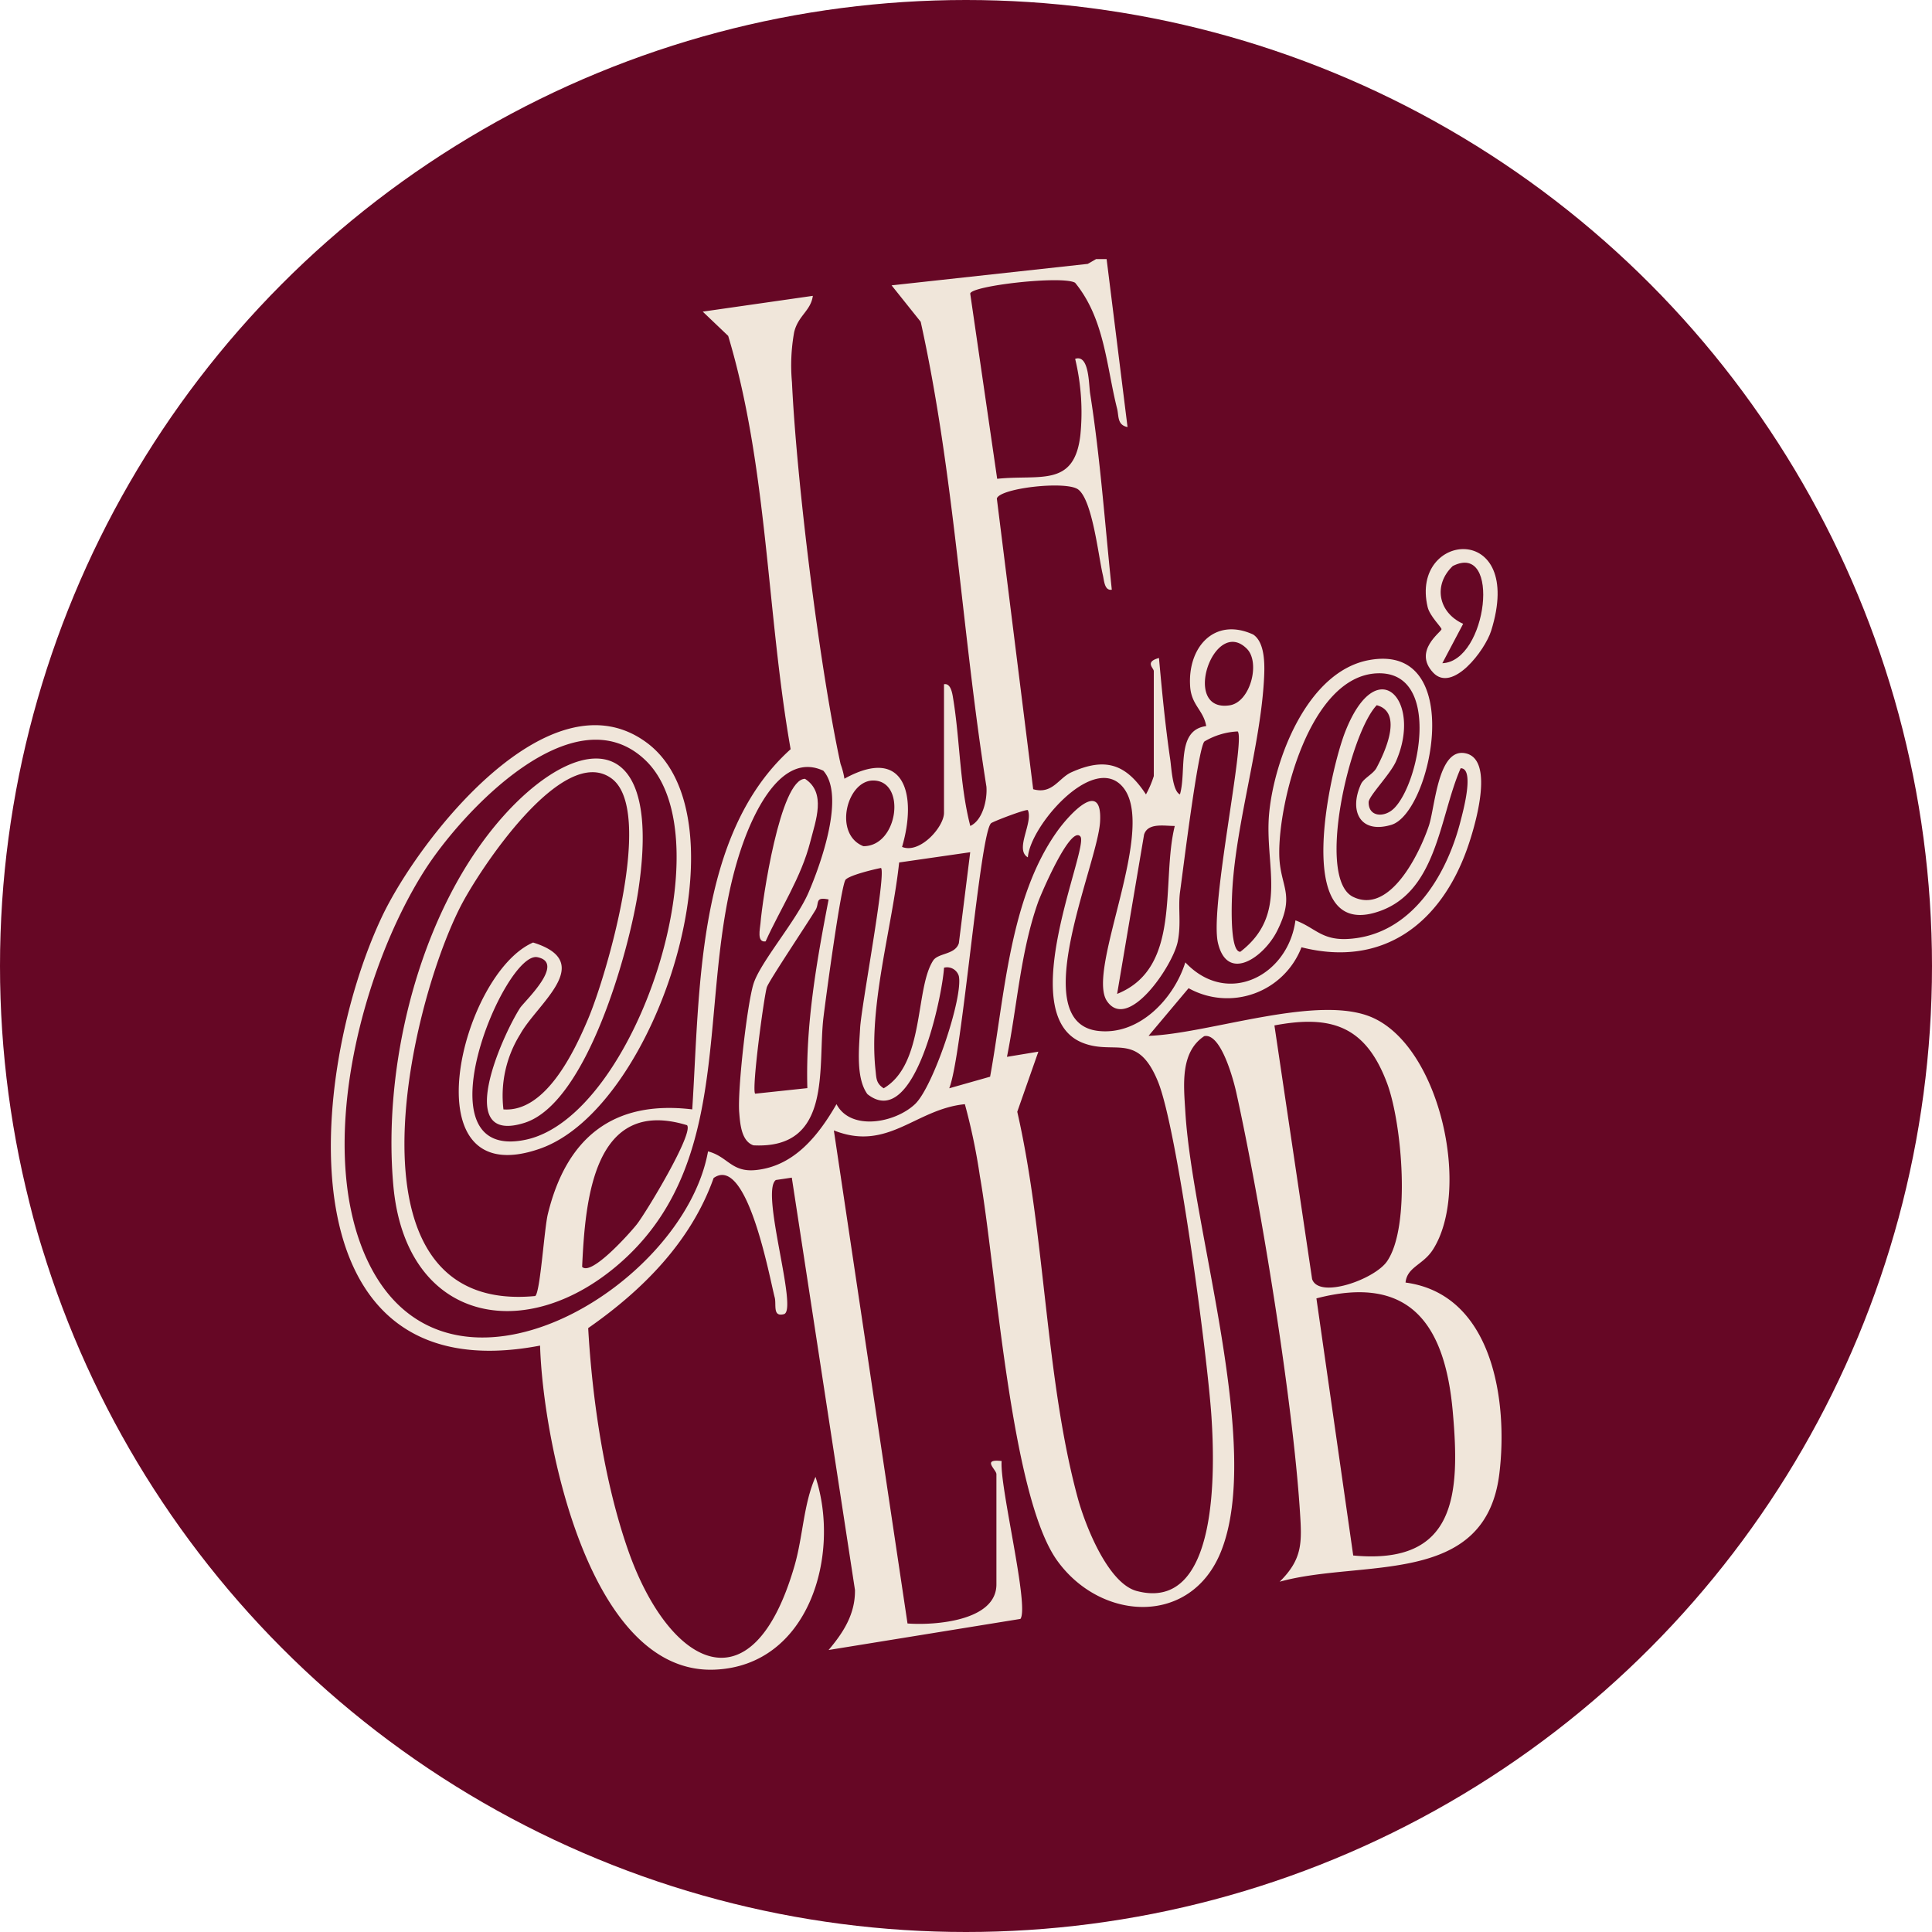 <?xml version="1.0" encoding="UTF-8"?> <svg xmlns="http://www.w3.org/2000/svg" xmlns:xlink="http://www.w3.org/1999/xlink" width="261" height="261" viewBox="0 0 261 261"><defs><clipPath id="clip-path"><rect id="Rectangle_25" data-name="Rectangle 25" width="158.158" height="190.567" transform="translate(0 0)" fill="#f0e6da"></rect></clipPath></defs><g id="Groupe_16" data-name="Groupe 16" transform="translate(-634 -2668)"><circle id="Ellipse_7" data-name="Ellipse 7" cx="130.5" cy="130.5" r="130.5" transform="translate(634 2668)" fill="#660725"></circle><g id="Groupe_15" data-name="Groupe 15" transform="translate(678.696 2702.999)"><g id="Groupe_6" data-name="Groupe 6" transform="translate(0 0.001)" clip-path="url(#clip-path)"><path id="Tracé_6" data-name="Tracé 6" d="M104.8,0l2.827,22.691c-1.418-.272-1.16-1.5-1.41-2.482-1.45-5.729-1.68-12.14-5.675-17.011-1.708-1-14.08.4-14.167,1.472l3.64,25.014c5.763-.611,10.436,1.212,11.241-5.93a30.859,30.859,0,0,0-.706-10.276c1.912-.653,1.829,3.459,2.026,4.7,1.375,8.725,2,17.7,2.925,26.487-1,.169-1.034-1.256-1.206-1.966-.6-2.5-1.39-10.077-3.325-11.566-1.581-1.217-10.6-.2-11,1.215l4.91,39.271c2.6.739,3.433-1.511,5.155-2.285,4.63-2.082,7.4-1.1,10.08,2.987a13.507,13.507,0,0,0,1.059-2.478V55.664c0-.41-1.272-1.243.7-1.773.41,4.554.859,9.2,1.522,13.728.164,1.117.31,4.274,1.312,4.7.928-3.208-.565-8.685,3.547-9.228-.37-2.158-1.985-2.807-2.167-5.315-.386-5.336,3.282-9.46,8.517-7.053,1.707,1.143,1.554,4.455,1.44,6.338-.526,8.7-3.64,18.825-4.235,27.68-.1,1.447-.473,8.865,1.054,8.84,6.612-5.1,3.211-11.706,3.9-18.77.725-7.4,5.2-19.062,13.425-20.624,13.317-2.528,8.542,20.614,3.072,22.246-4.281,1.277-5.732-1.956-4.088-5.518.361-.783,1.651-1.362,2.081-2.167,1.221-2.285,3.587-7.531.038-8.478-3.669,3.826-8.236,23.421-3.2,25.887,4.992,2.444,9-5.9,10.245-9.611.842-2.5,1.21-10.5,4.9-9.79,4.15.8,1.208,10.253.288,12.853-3.569,10.094-11.352,16.155-22.4,13.363A10.744,10.744,0,0,1,115.875,98.5l-5.408,6.435c8.165-.257,23.085-5.793,30.394-2.4,9.117,4.231,13.118,23.314,8.022,31.279-1.339,2.093-3.481,2.326-3.7,4.451,11.82,1.588,13.862,16.081,12.675,25.809-1.882,15.432-18.583,11.516-29.681,14.608,3.119-3.085,3.009-5.311,2.74-9.477-.978-15.115-5.295-41.646-8.6-56.62-.333-1.509-2.041-8.1-4.332-7.605-3.3,2.193-2.759,6.706-2.548,10.238.948,15.862,10.5,45.328,4.8,59.423-4.084,10.1-16.251,9.376-22.127,1.168-6.3-8.8-8.252-39.639-10.436-51.956a82.252,82.252,0,0,0-2.023-9.683c-6.677.652-10.374,6.455-17.7,3.541l9.952,66.61c3.639.276,12.01-.32,12.01-5.277V164.155c0-.622-2.048-2.1.705-1.776-.3,3.4,3.769,19.658,2.537,21.327l-25.917,4.2c1.989-2.348,3.615-4.853,3.566-8.113l-8.533-55.7-2.152.318c-2.139,1.552,3.045,17.605,1.089,18.122-1.572.415-.99-1.3-1.248-2.262-.653-2.446-3.694-19.381-8.251-16.127-3.059,8.615-9.618,15.166-16.945,20.274.542,9.616,2.166,20.709,5.346,29.869,5.435,15.657,16.744,22.165,22.518,2.274,1.164-4.012,1.206-8.313,2.843-12.046,3.446,10.466-.827,25.547-13.651,26.045-16.987.66-23.176-30.961-23.556-43.778C-6.876,153.5-3.045,109.918,6.891,88.867c4.91-10.4,22.64-33.3,35.8-23.524,13.8,10.254,1.452,49.27-14.435,54.834C10.384,126.436,17.5,96.6,27.32,92.329c8.574,2.659.549,8.238-1.744,12.4a15.658,15.658,0,0,0-2.26,10.146c5.694.408,9.563-7.779,11.462-12.283,2.487-5.9,9.029-28.17,3.118-32.444-6.6-4.775-17.906,12.472-20.372,17.3-7.167,14.041-16.412,55.178,10.085,52.637.679-.472,1.212-9.038,1.7-11.058,2.482-10.2,8.71-15.455,19.512-14.155,1.037-16.037.533-37.173,13.29-48.659-3.237-18.391-3.086-38.025-8.434-55.834L50.239,7.1,65.114,4.967c-.281,2.038-1.989,2.657-2.525,4.912a25.293,25.293,0,0,0-.295,6.78c.625,13.367,3.734,38.557,6.57,51.571a10.06,10.06,0,0,1,.514,1.968c8.223-4.546,9.817,2.323,7.789,9.216,2.408.977,5.665-2.692,5.665-4.605V57.437c.939-.182,1.132,1.3,1.239,1.945.929,5.667.867,11.6,2.313,17.2,1.714-.8,2.313-3.616,2.179-5.309-3.317-20.852-4.331-42.255-8.878-62.8L75.751,3.55l26.5-2.9L103.381,0Zm18.954,52.651c-4.463-4.495-8.939,8.635-2.335,7.635,2.808-.425,4.175-5.782,2.335-7.635m19.83,21.6c3.559-3.44,6.5-18.687-2.278-18.286-9.081.415-13.316,17.392-13.181,24.5.084,4.4,2.244,5.255-.291,10.3-1.783,3.549-6.724,7.041-7.995,1.606-1.126-4.817,3.749-27.425,2.672-28.558a9.649,9.649,0,0,0-4.495,1.355c-.859.789-2.9,17.477-3.29,20.276-.306,2.2.178,4.309-.32,6.77-.655,3.24-6.685,12.171-9.544,8.049-2.944-4.244,7.163-23.911,1.9-29.189-4.045-4.053-12.306,5.586-12.6,9.749-1.828-1.055.735-4.65,0-6.373-.176-.2-4.665,1.511-4.964,1.761-1.524,1.276-3.9,31.521-5.66,35.81l5.522-1.564c1.96-10.663,2.562-24.015,9.048-33.13,1.66-2.333,6.146-7.218,5.808-1.308-.333,5.818-10.131,27.183-.207,28.257,5.531.6,10.2-4.39,11.723-9.265,5.707,6.051,13.89,1.777,14.877-5.674,2.684.989,3.529,2.712,7.11,2.508,8.482-.482,13.327-8.527,15.21-15.976.272-1.076,1.952-7.1,0-7.081-2.937,6.669-3.152,17.173-11.683,19.536-11.014,3.052-5.961-19.272-3.9-24.5,4.316-10.934,10.451-4.16,6.851,4.02-.782,1.777-3.695,4.7-3.7,5.536-.01,2.019,2.129,2.081,3.382.87M69.537,83.844c-.619.711-2.7,16.186-2.992,18.629-.8,6.762,1.249,17.8-9.454,17.255-1.651-.562-1.808-2.977-1.926-4.467-.238-3.022,1.045-14.421,1.915-17.3.888-2.931,5.785-8.522,7.455-12.394,1.607-3.725,5-13.081,1.99-16.451C61,66.547,57.268,74.492,55.7,78.862c-6.84,19.121-.178,42.124-16.433,56.591-12.849,11.435-29.17,8.258-30.828-10.309-1.315-14.722,2.579-32.189,10.749-44.529C29.46,65.106,45.4,59.541,41.54,85.25c-1.2,8.011-6.907,28.744-15.364,31.434-9.648,3.069-3.067-11.692-.616-15.516.55-.858,6.2-6.071,2.347-6.856-4.436-.9-16.435,27.8-1.565,24.654C41.116,115.836,53.52,78.2,42.478,67.685c-9.694-9.231-24.814,7.056-29.813,14.905-8.645,13.571-14.9,37.959-7.574,53,10.868,22.31,42.569,3.291,45.862-15.044,2.663.686,3.156,2.834,6.4,2.527,5.244-.494,8.539-4.715,10.956-8.907,1.912,3.646,7.9,2.558,10.614-.013,2.462-2.332,6.52-14.47,5.912-17.294a1.654,1.654,0,0,0-2-1.129c-.209,3.649-3.944,22.181-10.35,17.08-1.578-2.174-1.136-6.178-.985-8.921.165-3.013,3.544-20.814,2.823-21.632-1.046.2-4.268.988-4.788,1.586m3.727-13.4c-3.576,0-5.406,7.263-1.319,8.872,4.723.026,5.836-8.868,1.319-8.872m40.744,6.137c-1.373.019-3.623-.48-4.146,1.166L106.22,99.27c8.8-3.525,5.9-15.1,7.789-22.686M101.252,78c-1.366-1.564-5.388,7.971-5.694,8.831-2.394,6.737-2.818,13.971-4.22,20.942l4.242-.7-2.851,8.12c3.794,16.555,3.775,35.959,8.167,52.157.986,3.636,4.061,11.546,7.976,12.584,11.241,2.982,10.52-17.014,10.09-23.572-.532-8.122-4.584-38.778-7.223-45.244-2.792-6.842-5.947-3.464-10.3-5.291-9.294-3.9,1.064-26.39-.187-27.822M86.374,80.131l-9.6,1.383c-.94,8.778-4.149,19.327-3.192,28.075.117,1.072.069,1.761,1.1,2.433,5.572-3.29,4.21-13.391,6.674-17.241.685-1.07,2.981-.772,3.484-2.364Zm-19.13,6.385c-1.9-.4-1.22.5-1.759,1.4-1.071,1.785-6.337,9.64-6.586,10.455-.394,1.293-2.087,13.868-1.577,14.38L64.372,112c-.25-8.576,1.252-17.1,2.872-25.485M127.47,103.53l5.089,34.26c.911,2.742,8.435.048,10.118-2.384,3.253-4.7,2.025-18.684.014-24.062-2.864-7.66-7.44-9.291-15.221-7.814M48.115,117.007c-12.649-3.87-13.751,10.124-14.17,19.135,1.246,1.3,6.493-4.61,7.377-5.728,1.25-1.582,7.748-12.348,6.793-13.406m90,58.129c13.955,1.319,14.446-8.3,13.443-19.479-1.045-11.635-5.719-18.574-18.416-15.254Z" transform="translate(0 -0.001)" fill="#f0e6da"></path><path id="Tracé_7" data-name="Tracé 7" d="M1117.879,312.515c-2.751-2.942,1.131-5.5,1.135-5.864,0-.261-1.586-1.762-1.877-2.994-2.413-10.217,13.25-11.693,8.582,3.212-.826,2.638-5.229,8.438-7.839,5.647m1.243-1.266c6.086-.241,7.971-16.463,1.406-13.129-2.671,2.552-1.958,6.279,1.407,7.807Z" transform="translate(-968.97 -256.653)" fill="#f0e6da"></path><path id="Tracé_8" data-name="Tracé 8" d="M438.065,552.138c-1.214.181-.753-1.683-.691-2.461.239-3.009,2.644-19.479,6.014-19.5,2.906,1.886,1.445,5.635.714,8.5-1.237,4.853-4.013,8.98-6.037,13.462" transform="translate(-379.333 -459.963)" fill="#f0e6da"></path></g></g></g></svg> 